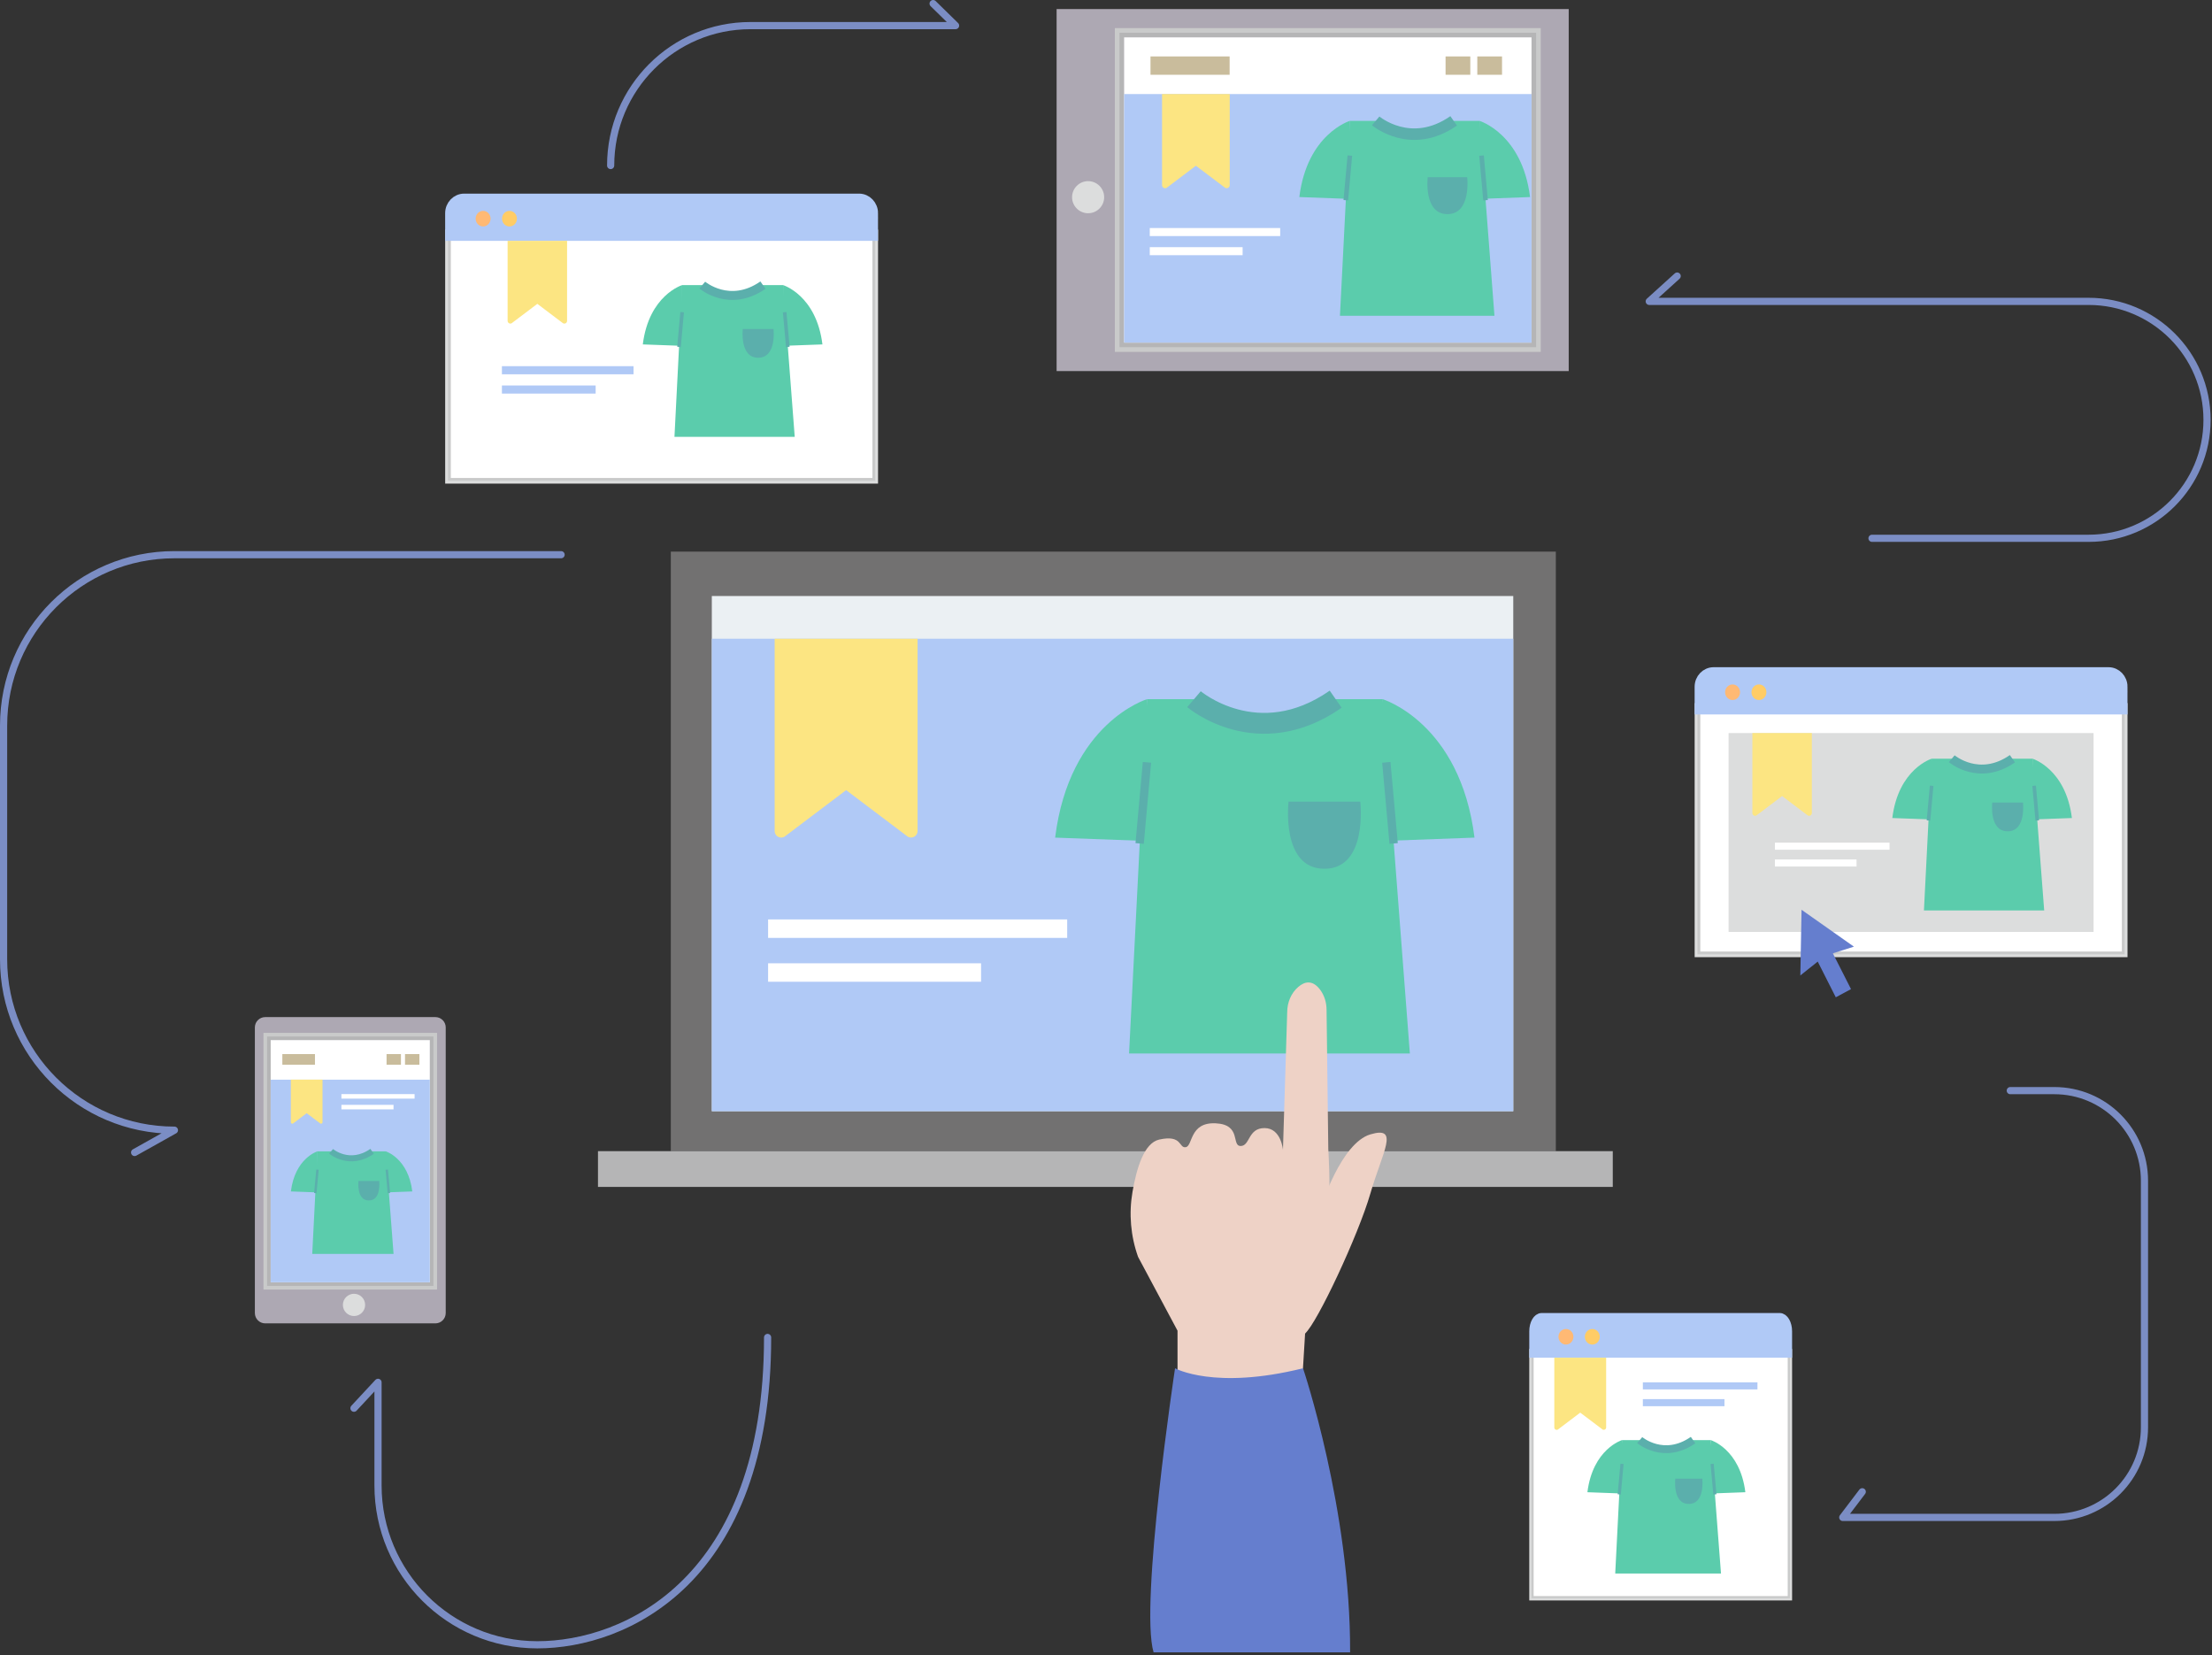 <svg width="536" height="401" viewBox="0 0 536 401" fill="none" xmlns="http://www.w3.org/2000/svg">
<rect x="0" y="0" width="536" height="401" fill="#333333" stroke="none"/>
<g clip-path="url(#clip0_1242_12375)">
<path d="M379.626 2.688H256.527V89.4H379.626V2.688Z" fill="#ADA8B3" stroke="#ADA8B3" stroke-width="0.991" stroke-miterlimit="10"/>
<path d="M371.104 9.054V82.991H272.39V9.054H371.104ZM373.347 6.811H270.146V85.244H373.347V6.811Z" fill="#C9CACA"/>
<path d="M371.104 9.053V82.991H272.39V9.053H371.104ZM372.226 7.932H271.269V84.112H372.226V7.932Z" fill="#B5B5B6"/>
<path d="M371.112 9.055H272.398V83.001H371.112V9.055Z" fill="white"/>
<path d="M263.668 51.657C265.814 51.657 267.555 49.917 267.555 47.77C267.555 45.623 265.814 43.883 263.668 43.883C261.521 43.883 259.78 45.623 259.78 47.77C259.78 49.917 261.521 51.657 263.668 51.657Z" fill="#DCDDDD"/>
<path d="M371.112 22.785H272.398V82.999H371.112V22.785Z" fill="#B0C9F6"/>
<path d="M281.581 22.785V44.848C281.581 45.422 282.207 45.787 282.703 45.5L289.782 40.152L296.861 45.492C297.365 45.779 297.983 45.422 297.983 44.839V22.785H281.581Z" fill="#FCE582"/>
<path d="M301.105 59.875H278.607V61.823H301.105V59.875Z" fill="white"/>
<path d="M310.21 55.24H278.607V57.188H310.21V55.24Z" fill="white"/>
<path d="M297.957 13.672H278.781V18.116H297.957V13.672Z" fill="#C9BC9C"/>
<path d="M356.275 13.672H350.283V18.116H356.275V13.672Z" fill="#C9BC9C"/>
<path d="M363.964 13.672H357.972V18.116H363.964V13.672Z" fill="#C9BC9C"/>
<path d="M333.326 29.281C333.326 29.281 341.831 36.525 352.215 29.281H358.511L362.129 76.503H324.69L327.091 29.281H333.326Z" fill="#5BCCAC"/>
<path d="M333.352 29.281C333.352 29.281 341.857 36.525 352.24 29.281" stroke="#5BAFAC" stroke-width="2.783" stroke-miterlimit="10"/>
<path d="M327.09 29.281C327.09 29.281 316.75 32.403 314.846 47.735L327.09 48.187V29.281Z" fill="#5BCCAC"/>
<path d="M358.511 29.281C358.511 29.281 368.851 32.403 370.755 47.735L358.511 48.187V29.281Z" fill="#5BCCAC"/>
<path d="M326.107 48.51L327.09 37.691" stroke="#5BAFAC" stroke-width="1.113" stroke-miterlimit="10"/>
<path d="M359.971 48.51L358.997 37.691" stroke="#5BAFAC" stroke-width="1.113" stroke-miterlimit="10"/>
<path d="M345.962 42.926H355.519C355.519 42.926 356.58 51.874 350.736 51.874C344.892 51.874 345.953 42.926 345.953 42.926H345.962Z" fill="#5BAFAC"/>
<path d="M62.275 248.903L62.275 318.083C62.275 319.183 63.167 320.074 64.267 320.074H105.497C106.597 320.074 107.488 319.183 107.488 318.083V248.903C107.488 247.803 106.597 246.911 105.497 246.911H64.267C63.167 246.911 62.275 247.803 62.275 248.903Z" fill="#ADA8B3" stroke="#ADA8B3" stroke-width="1.035" stroke-miterlimit="10"/>
<path d="M104.148 251.972V310.638H65.597V251.972H104.148ZM105.905 250.215H63.84V312.394H105.905V250.215Z" fill="#C9CACA"/>
<path d="M104.147 251.972V310.638H65.596V251.972H104.147ZM105.026 251.094H64.718V311.517H105.026V251.094Z" fill="#B5B5B6"/>
<path d="M104.147 251.971H65.596V310.637H104.147V251.971Z" fill="white"/>
<path d="M85.782 318.812C87.271 318.812 88.478 317.605 88.478 316.116C88.478 314.627 87.271 313.42 85.782 313.42C84.293 313.42 83.086 314.627 83.086 316.116C83.086 317.605 84.293 318.812 85.782 318.812Z" fill="#DCDDDD"/>
<path d="M104.149 261.555H65.598V310.637H104.149V261.555Z" fill="#B0C9F6"/>
<path d="M70.476 261.554V271.876C70.476 272.146 70.771 272.311 70.997 272.181L74.311 269.676L77.624 272.172C77.859 272.302 78.154 272.137 78.154 271.868V261.545H70.476V261.554Z" fill="#FCE582"/>
<path d="M80.208 278.914C80.208 278.914 84.687 282.723 90.148 278.914H93.462L95.366 303.768H75.66L76.921 278.914H80.2H80.208Z" fill="#5BCCAC"/>
<path d="M80.226 278.914C80.226 278.914 84.704 282.723 90.166 278.914" stroke="#5BAFAC" stroke-width="1.461" stroke-miterlimit="10"/>
<path d="M76.929 278.914C76.929 278.914 71.485 280.558 70.485 288.628L76.929 288.863V278.914Z" fill="#5BCCAC"/>
<path d="M93.461 278.914C93.461 278.914 98.905 280.558 99.905 288.628L93.461 288.863V278.914Z" fill="#5BCCAC"/>
<path d="M76.407 289.037L76.929 283.35" stroke="#5BAFAC" stroke-width="0.583" stroke-miterlimit="10"/>
<path d="M94.235 289.037L93.722 283.35" stroke="#5BAFAC" stroke-width="0.583" stroke-miterlimit="10"/>
<path d="M86.861 286.098H91.887C91.887 286.098 92.444 290.811 89.374 290.811C86.304 290.811 86.861 286.098 86.861 286.098Z" fill="#5BAFAC"/>
<path d="M95.356 267.65H82.728V268.746H95.356V267.65Z" fill="white"/>
<path d="M100.461 265.049H82.728V266.145H100.461V265.049Z" fill="white"/>
<path d="M76.32 255.354H68.415V257.936H76.32V255.354Z" fill="#C9BC9C"/>
<path d="M97.156 255.354H93.669V257.936H97.156V255.354Z" fill="#C9BC9C"/>
<path d="M101.627 255.354H98.14V257.936H101.627V255.354Z" fill="#C9BC9C"/>
<path d="M514.157 171.703H412.009V230.508H514.157V171.703Z" stroke="#DCDDDD" stroke-width="2.739" stroke-miterlimit="10"/>
<path d="M514.157 171.703H412.009V230.508H514.157V171.703Z" stroke="#C9CACA" stroke-width="1.365" stroke-miterlimit="10"/>
<path d="M514.157 171.703H412.009V230.508H514.157V171.703Z" fill="white"/>
<path d="M514.157 166.374C514.157 164.513 512.714 163 510.922 163H415.235C413.452 163 412 164.513 412 166.374V171.705H514.148V166.374H514.157Z" fill="#B0C9F6" stroke="#B0C9F6" stroke-width="2.739" stroke-miterlimit="10"/>
<path d="M419.826 169.583C420.825 169.583 421.635 168.738 421.635 167.696C421.635 166.653 420.825 165.809 419.826 165.809C418.827 165.809 418.018 166.653 418.018 167.696C418.018 168.738 418.827 169.583 419.826 169.583Z" fill="#FFB974"/>
<path d="M426.218 169.583C427.217 169.583 428.027 168.738 428.027 167.696C428.027 166.653 427.217 165.809 426.218 165.809C425.219 165.809 424.409 166.653 424.409 167.696C424.409 168.738 425.219 169.583 426.218 169.583Z" fill="#FFCC66"/>
<path d="M507.304 177.584H418.861V225.762H507.304V177.584Z" fill="#DCDDDD"/>
<path d="M424.627 177.584V196.968C424.627 197.473 425.175 197.795 425.61 197.542L431.828 192.846L438.046 197.542C438.489 197.795 439.037 197.481 439.037 196.968V177.584H424.627Z" fill="#FCE582"/>
<path d="M472.919 183.803C472.919 183.803 479.537 189.438 487.624 183.803H492.52L495.338 220.563H466.196L468.066 183.803H472.919Z" fill="#5BCCAC"/>
<path d="M472.937 183.803C472.937 183.803 479.555 189.438 487.642 183.803" stroke="#5BAFAC" stroke-width="2.165" stroke-miterlimit="10"/>
<path d="M468.066 183.803C468.066 183.803 460.014 186.238 458.535 198.169L468.066 198.517V183.803Z" fill="#5BCCAC"/>
<path d="M492.521 183.803C492.521 183.803 500.573 186.238 502.052 198.169L492.521 198.517V183.803Z" fill="#5BCCAC"/>
<path d="M467.301 198.768L468.066 190.35" stroke="#5BAFAC" stroke-width="0.87" stroke-miterlimit="10"/>
<path d="M493.66 198.768L492.903 190.35" stroke="#5BAFAC" stroke-width="0.87" stroke-miterlimit="10"/>
<path d="M482.755 194.422H490.199C490.199 194.422 491.025 201.388 486.477 201.388C481.929 201.388 482.755 194.422 482.755 194.422Z" fill="#5BAFAC"/>
<path d="M449.865 208.205H430.089V209.918H449.865V208.205Z" fill="white"/>
<path d="M457.857 204.135H430.089V205.848H457.857V204.135Z" fill="white"/>
<path d="M211.392 56.98H109.243V115.786H211.392V56.98Z" stroke="#DCDDDD" stroke-width="2.739" stroke-miterlimit="10"/>
<path d="M211.392 56.98H109.243V115.786H211.392V56.98Z" stroke="#C9CACA" stroke-width="1.365" stroke-miterlimit="10"/>
<path d="M211.392 56.98H109.243V115.786H211.392V56.98Z" fill="white"/>
<path d="M211.393 51.65C211.393 49.789 209.949 48.275 208.157 48.275H112.47C110.688 48.275 109.235 49.789 109.235 51.65V56.98H211.384V51.65H211.393Z" fill="#B0C9F6" stroke="#B0C9F6" stroke-width="2.739" stroke-miterlimit="10"/>
<path d="M117.062 54.858C118.061 54.858 118.871 54.013 118.871 52.971C118.871 51.929 118.061 51.084 117.062 51.084C116.063 51.084 115.253 51.929 115.253 52.971C115.253 54.013 116.063 54.858 117.062 54.858Z" fill="#FFB974"/>
<path d="M123.453 54.858C124.452 54.858 125.262 54.013 125.262 52.971C125.262 51.929 124.452 51.084 123.453 51.084C122.454 51.084 121.645 51.929 121.645 52.971C121.645 54.013 122.454 54.858 123.453 54.858Z" fill="#FFCC66"/>
<path d="M123.002 58.346V77.73C123.002 78.234 123.55 78.556 123.985 78.304L130.203 73.608L136.421 78.304C136.864 78.556 137.412 78.243 137.412 77.73V58.346H123.002Z" fill="#FCE582"/>
<path d="M170.155 69.068C170.155 69.068 176.773 74.704 184.861 69.068H189.757L192.574 105.828H163.433L165.302 69.068H170.155Z" fill="#5BCCAC"/>
<path d="M170.172 69.068C170.172 69.068 176.79 74.704 184.878 69.068" stroke="#5BAFAC" stroke-width="2.165" stroke-miterlimit="10"/>
<path d="M165.293 69.068C165.293 69.068 157.24 71.503 155.762 83.435L165.293 83.783V69.068Z" fill="#5BCCAC"/>
<path d="M189.756 69.068C189.756 69.068 197.809 71.503 199.287 83.435L189.756 83.783V69.068Z" fill="#5BCCAC"/>
<path d="M164.536 84.043L165.293 75.625" stroke="#5BAFAC" stroke-width="0.87" stroke-miterlimit="10"/>
<path d="M190.895 84.043L190.139 75.625" stroke="#5BAFAC" stroke-width="0.87" stroke-miterlimit="10"/>
<path d="M179.99 79.695H187.434C187.434 79.695 188.261 86.661 183.712 86.661C179.164 86.661 179.99 79.695 179.99 79.695Z" fill="#5BAFAC"/>
<path d="M144.334 93.383H121.619V95.348H144.334V93.383Z" fill="#B0C9F6"/>
<path d="M153.518 88.705H121.619V90.671H153.518V88.705Z" fill="#B0C9F6"/>
<path d="M436.542 220.396L436.246 236.311L442.194 231.563L449.23 229.328L436.542 220.396Z" fill="#657ECE"/>
<path d="M448.526 239.615L444.838 241.598L438.925 229.91L442.603 227.936L448.526 239.615Z" fill="#657ECE"/>
<path d="M433.187 327.848H371.625V386.653H433.187V327.848Z" stroke="#DCDDDD" stroke-width="2.122" stroke-miterlimit="10"/>
<path d="M433.187 327.848H371.625V386.653H433.187V327.848Z" stroke="#C9CACA" stroke-width="1.061" stroke-miterlimit="10"/>
<path d="M433.187 327.848H371.625V386.653H433.187V327.848Z" fill="white"/>
<path d="M433.187 322.517C433.187 320.656 432.318 319.143 431.239 319.143H373.573C372.495 319.143 371.625 320.656 371.625 322.517V327.848H433.187V322.517Z" fill="#B0C9F6" stroke="#B0C9F6" stroke-width="2.122" stroke-miterlimit="10"/>
<path d="M379.451 325.725C380.45 325.725 381.26 324.881 381.26 323.838C381.26 322.796 380.45 321.951 379.451 321.951C378.452 321.951 377.643 322.796 377.643 323.838C377.643 324.881 378.452 325.725 379.451 325.725Z" fill="#FFB974"/>
<path d="M385.835 325.725C386.834 325.725 387.644 324.881 387.644 323.838C387.644 322.796 386.834 321.951 385.835 321.951C384.836 321.951 384.026 322.796 384.026 323.838C384.026 324.881 384.836 325.725 385.835 325.725Z" fill="#FFCC66"/>
<path d="M376.635 328.908V345.814C376.635 346.258 377.113 346.536 377.496 346.31L382.914 342.214L388.331 346.301C388.714 346.519 389.192 346.249 389.192 345.805V328.908H376.626H376.635Z" fill="#FCE582"/>
<path d="M417.864 338.943H398.088V340.657H417.864V338.943Z" fill="#B0C9F6"/>
<path d="M425.856 334.875H398.088V336.588H425.856V334.875Z" fill="#B0C9F6"/>
<path d="M397.306 348.867C397.306 348.867 403.124 353.824 410.238 348.867H414.543L417.021 381.183H391.393L393.036 348.867H397.306Z" fill="#5BCCAC"/>
<path d="M397.324 348.867C397.324 348.867 403.142 353.824 410.256 348.867" stroke="#5BAFAC" stroke-width="1.905" stroke-miterlimit="10"/>
<path d="M393.037 348.867C393.037 348.867 385.958 351.007 384.653 361.494L393.037 361.808V348.867Z" fill="#5BCCAC"/>
<path d="M414.543 348.867C414.543 348.867 421.622 351.007 422.926 361.494L414.543 361.808V348.867Z" fill="#5BCCAC"/>
<path d="M392.367 362.024L393.037 354.623" stroke="#5BAFAC" stroke-width="0.765" stroke-miterlimit="10"/>
<path d="M415.543 362.024L414.873 354.623" stroke="#5BAFAC" stroke-width="0.765" stroke-miterlimit="10"/>
<path d="M405.951 358.207H412.49C412.49 358.207 413.221 364.329 409.221 364.329C405.22 364.329 405.951 358.207 405.951 358.207Z" fill="#5BAFAC"/>
<path d="M376.999 133.631H162.545V278.87H376.999V133.631Z" fill="#727171"/>
<path d="M366.685 144.387H172.484V269.198H366.685V144.387Z" fill="#EBF0F3"/>
<path d="M390.8 278.869H144.899V287.531H390.8V278.869Z" fill="#B5B5B6"/>
<path d="M366.685 154.736H172.484V269.19H366.685V154.736Z" fill="#B0C9F6"/>
<path d="M187.713 154.736V201.323C187.713 202.541 189.026 203.306 190.087 202.697L205.028 191.409L219.968 202.689C221.029 203.297 222.342 202.532 222.342 201.315V154.736H187.713Z" fill="#FCE582"/>
<path d="M289.269 169.381C289.269 169.381 304.722 182.539 323.602 169.381H335.047L341.63 255.206H273.589L277.946 169.381H289.277H289.269Z" fill="#5BCCAC"/>
<path d="M289.321 169.381C289.321 169.381 304.775 182.539 323.655 169.381" stroke="#5BAFAC" stroke-width="5.053" stroke-miterlimit="10"/>
<path d="M277.929 169.381C277.929 169.381 259.127 175.06 255.675 202.914L277.929 203.732V169.381Z" fill="#5BCCAC"/>
<path d="M335.038 169.381C335.038 169.381 353.84 175.06 357.292 202.914L335.038 203.732V169.381Z" fill="#5BCCAC"/>
<path d="M276.154 204.332L277.928 184.678" stroke="#5BAFAC" stroke-width="2.018" stroke-miterlimit="10"/>
<path d="M337.7 204.332L335.926 184.678" stroke="#5BAFAC" stroke-width="2.018" stroke-miterlimit="10"/>
<path d="M312.236 194.191H329.611C329.611 194.191 331.542 210.462 320.924 210.462C310.305 210.462 312.236 194.191 312.236 194.191Z" fill="#5BAFAC"/>
<path d="M237.726 233.361H186.121V237.831H237.726V233.361Z" fill="white"/>
<path d="M258.597 222.736H186.121V227.206H258.597V222.736Z" fill="white"/>
<path d="M226.107 0.869L231.551 6.2H181.868C163.145 6.2 147.97 21.375 147.97 40.099" stroke="#7B8DC4" stroke-width="1.739" stroke-linecap="round" stroke-linejoin="round"/>
<path d="M135.96 134.377H42.264C19.401 134.377 0.869 152.909 0.869 175.772V232.395C0.869 255.258 19.401 273.79 42.264 273.79L32.62 279.19" stroke="#7B8DC4" stroke-width="1.739" stroke-linecap="round" stroke-linejoin="round"/>
<path d="M406.403 66.877L399.637 73.008H506.099C521.944 73.008 534.797 85.853 534.797 101.706C534.797 117.551 521.952 130.404 506.099 130.404H453.616" stroke="#7B8DC4" stroke-width="1.739" stroke-linecap="round" stroke-linejoin="round"/>
<path d="M451.25 361.381L446.527 367.599H497.802C509.864 367.599 519.638 357.824 519.638 345.762V286.044C519.638 273.982 509.864 264.207 497.802 264.207H487.122" stroke="#7B8DC4" stroke-width="1.739" stroke-linecap="round" stroke-linejoin="round"/>
<path d="M186 324C186 383 151.526 398.455 130.203 398.455C108.888 398.455 91.599 381.175 91.599 359.851V334.875L85.772 341.145" stroke="#7B8DC4" stroke-width="1.739" stroke-linecap="round" stroke-linejoin="round"/>
<path d="M285.33 353.66V322.362L275.773 304.482C273.973 299.447 273.512 294.029 274.416 288.759C275.399 283.045 277.208 276.879 280.904 276.062C286.556 274.81 285.591 278.201 287.33 277.906C289.07 277.61 288.2 271.827 294.557 272.122C300.923 272.418 298.314 277.619 300.627 277.619C302.94 277.619 302.366 273.279 306.41 273.279C310.454 273.279 310.88 278.549 310.88 278.549L311.907 245.224C311.907 242.885 312.828 240.589 314.602 239.076C316.055 237.832 317.933 237.267 319.794 239.641C320.916 241.067 321.447 242.868 321.447 244.676L321.864 278.384C321.864 278.384 324.047 308.561 316.246 323.014L314.185 356.817L285.33 353.652V353.66Z" fill="#EED2C6"/>
<path d="M320.09 292.464C320.09 292.464 324.925 276.906 332.073 274.802C339.222 272.697 335.013 278.941 332.073 289.099C329.134 299.256 319.176 320.467 316.254 323.024C313.089 325.798 314.193 294.804 314.193 294.804L320.09 292.456V292.464Z" fill="#EED2C6"/>
<path d="M315.742 331.467C294.262 336.798 284.731 331.467 284.731 331.467C284.731 331.467 276.112 388.707 279.53 400.282H327.152C327.291 365.713 315.742 331.467 315.742 331.467Z" fill="#657ECE"/>
</g>
<defs>
<clipPath id="clip0_1242_12375">
<rect width="535.666" height="400.28" fill="white"/>
</clipPath>
</defs>
</svg>
